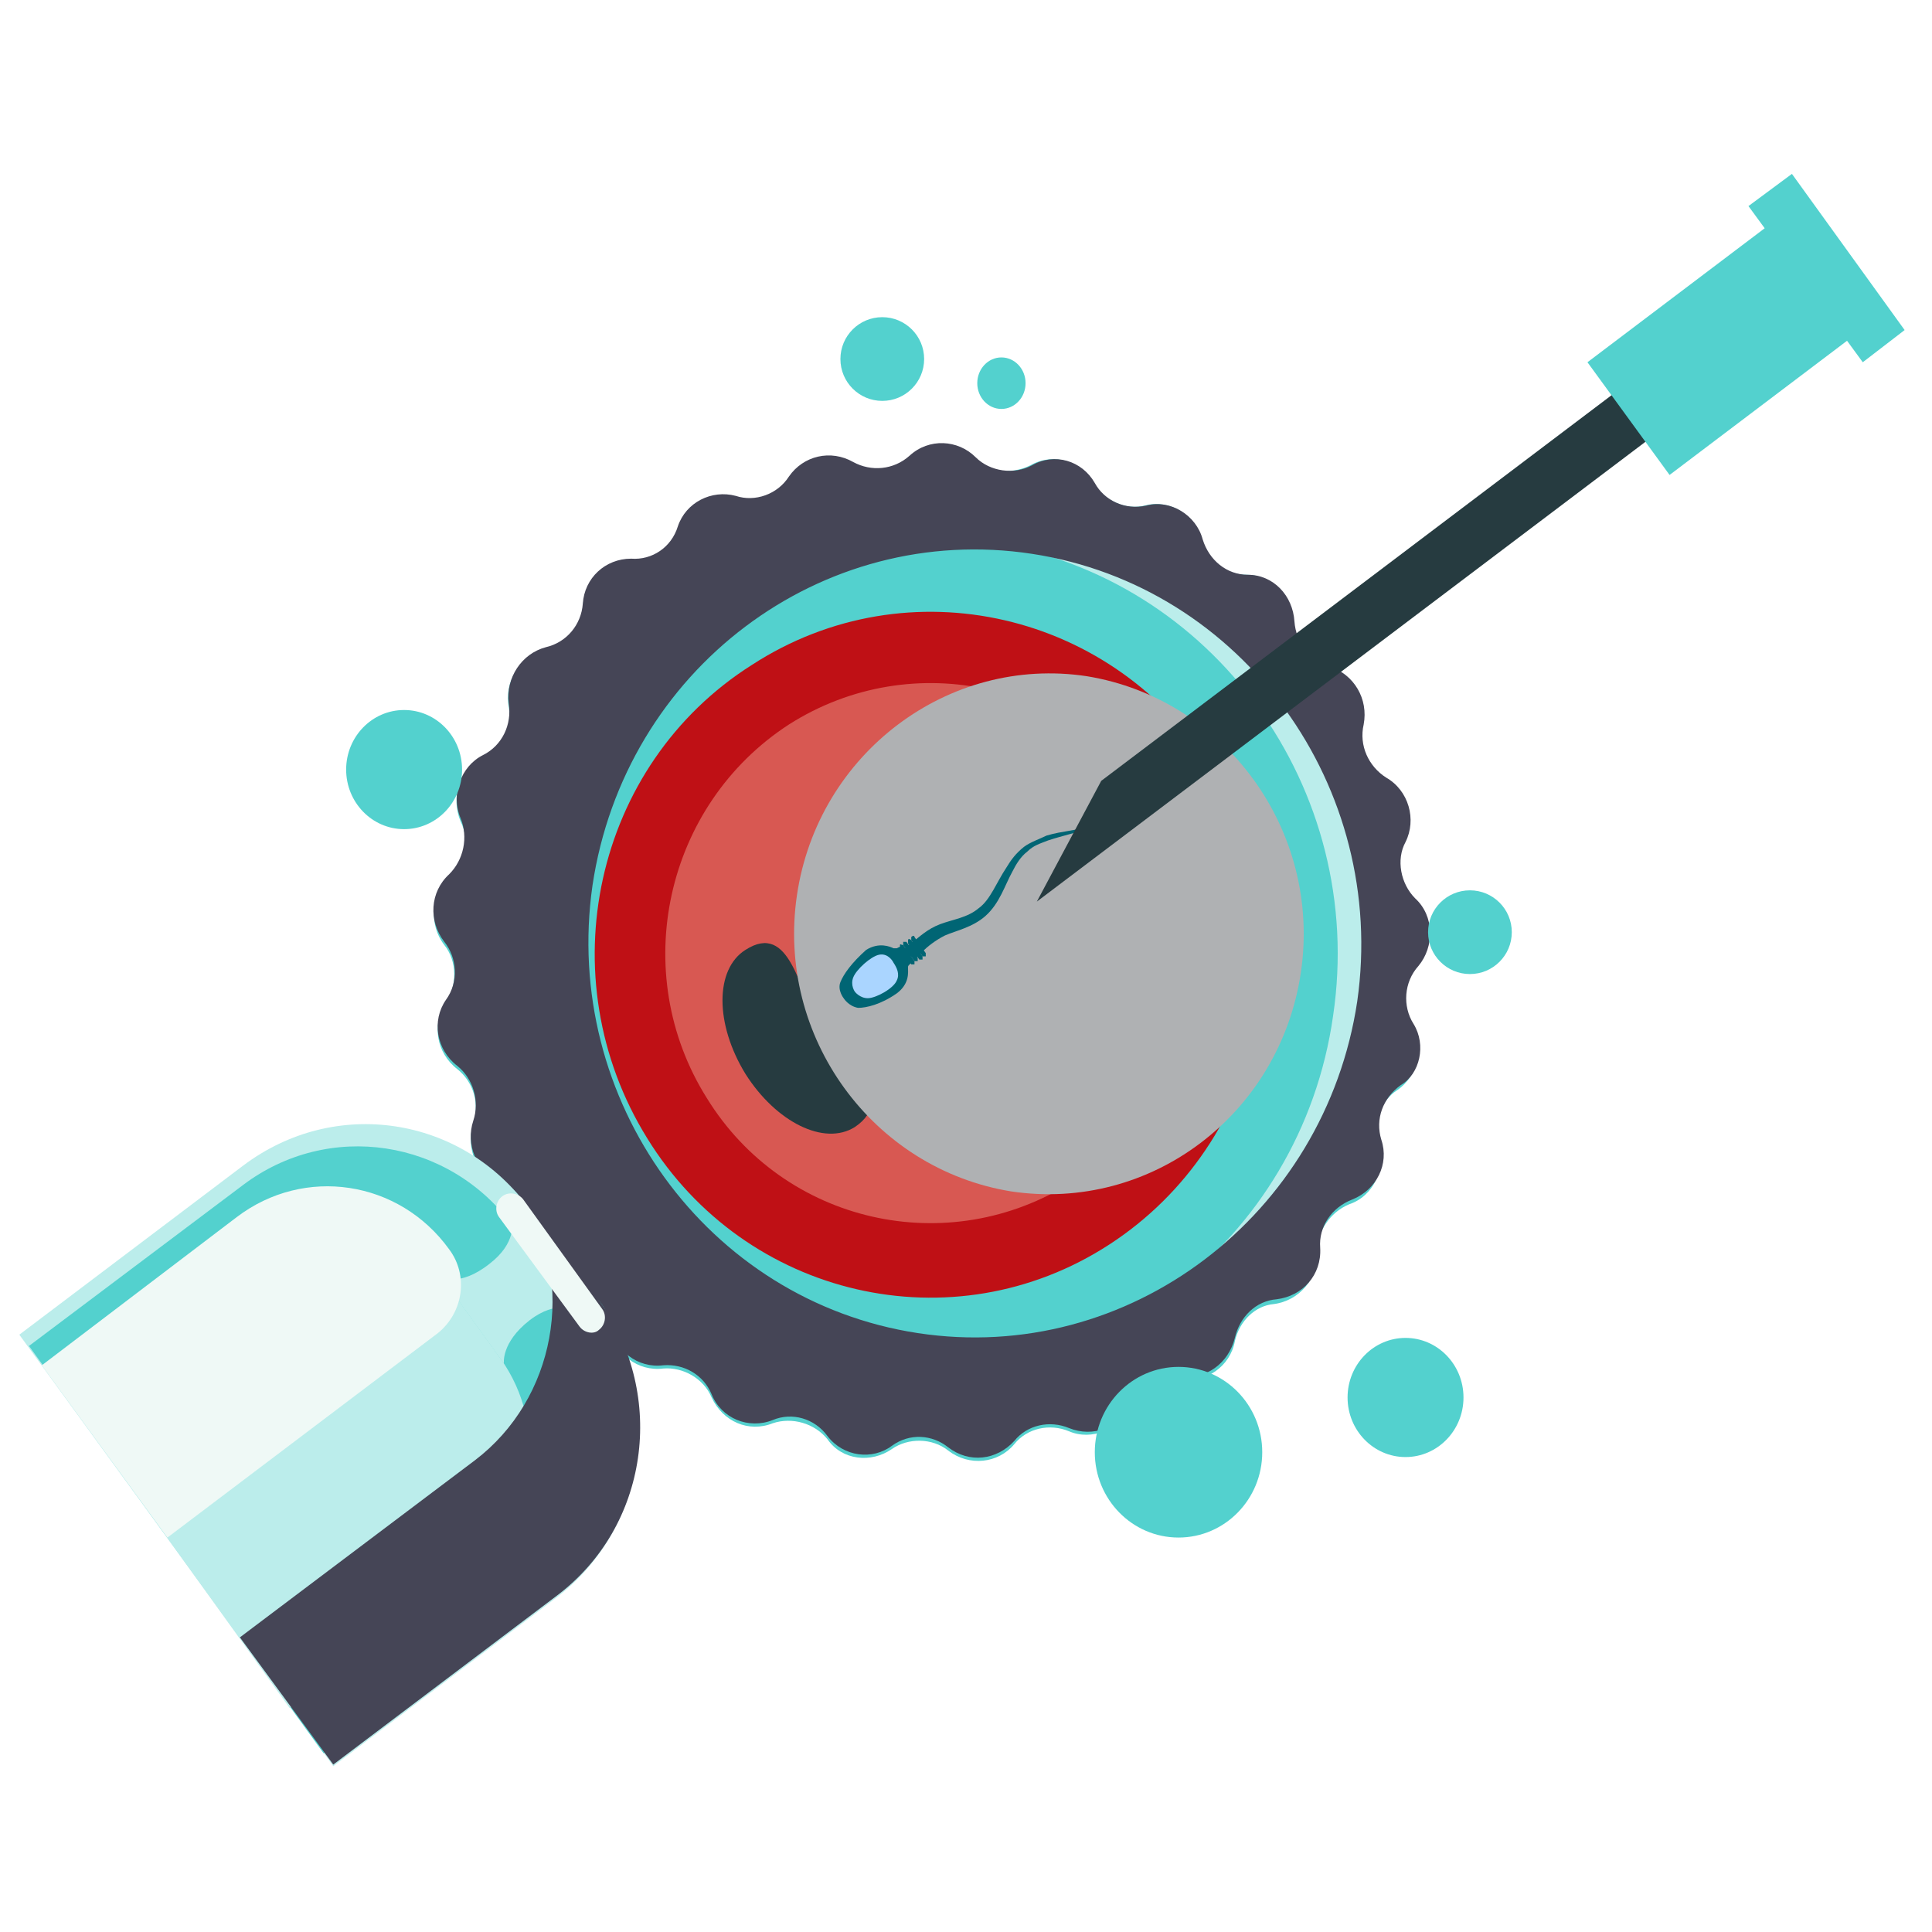 <?xml version="1.0" encoding="utf-8"?>
<!-- Generator: Adobe Illustrator 19.0.0, SVG Export Plug-In . SVG Version: 6.00 Build 0)  -->
<svg version="1.1" id="圖層_1" xmlns="http://www.w3.org/2000/svg" xmlns:xlink="http://www.w3.org/1999/xlink" x="0px" y="0px"
	 viewBox="0 0 120 120" style="enable-background:new 0 0 120 120;" xml:space="preserve">
<style type="text/css">
	.st0{fill:#53D1CE;}
	.st1{fill:#BBEDEB;}
	.st2{fill:#BF1015;}
	.st3{fill:#D85852;}
	.st4{fill:#263B40;}
	.st5{fill:#AFB1B3;}
	.st6{fill:#454556;}
	.st7{fill:#006574;}
	.st8{fill:#AAD5FF;}
	.st9{fill:#EFF9F6;}
</style>
<g id="XMLID_35_">
	<g id="XMLID_68_">
		<path id="XMLID_33_" class="st0" d="M64,28.9L64,28.9c1.4-0.8,3.1-0.3,3.9,1.1l0,0c0.7,1.1,2,1.7,3.2,1.4l0,0
			c1.5-0.4,3.1,0.5,3.5,2.1l0,0c0.4,1.3,1.5,2.2,2.8,2.2l0,0c1.6,0,2.9,1.3,2.9,2.9l0,0c0,1.3,0.9,2.5,2.2,2.8l0,0
			c1.5,0.4,2.5,2,2.1,3.6l0,0c-0.3,1.3,0.3,2.6,1.4,3.3l0,0c1.4,0.8,1.9,2.6,1.2,4l0,0c-0.6,1.2-0.4,2.6,0.6,3.5l0,0
			c1.1,1.1,1.2,3,0.2,4.2l0,0c-0.9,1-1,2.4-0.3,3.6l0,0c0.8,1.4,0.4,3.2-0.9,4.1l0,0c-1.1,0.7-1.5,2.1-1.2,3.4l0,0
			c0.5,1.5-0.3,3.2-1.8,3.7l0,0c-1.2,0.5-2,1.7-2,3l0,0c0.1,1.6-1.1,3-2.7,3.2l0,0C78,81.1,77,82,76.7,83.3l0,0
			c-0.3,1.6-1.8,2.6-3.4,2.4l0,0c-1.3-0.2-2.5,0.5-3.1,1.7l0,0c-0.7,1.4-2.4,2.1-3.8,1.5l0,0c-1.2-0.5-2.6-0.2-3.4,0.8l0,0
			c-1,1.2-2.8,1.4-4.1,0.4l0,0c-1-0.8-2.5-0.8-3.5-0.1v0c-1.3,0.9-3.1,0.7-4-0.6l0,0c-0.8-1-2.2-1.4-3.4-1l0,0
			c-1.5,0.6-3.1-0.1-3.8-1.6l0,0c-0.5-1.2-1.8-1.9-3-1.8l0,0c-1.6,0.2-3-0.9-3.3-2.5l0,0c-0.2-1.3-1.2-2.3-2.5-2.5l0,0
			c-1.6-0.2-2.7-1.7-2.5-3.3l0,0c0.1-1.3-0.6-2.6-1.8-3.1l0,0c-1.5-0.6-2.2-2.3-1.7-3.8l0,0c0.4-1.3,0-2.6-1-3.4l0,0
			c-1.3-1-1.6-2.8-0.7-4.1l0,0c0.7-1.1,0.7-2.6-0.1-3.6l0,0c-1-1.3-0.8-3.1,0.3-4.2l0,0c1-0.9,1.3-2.3,0.7-3.5l0,0
			c-0.6-1.5-0.1-3.2,1.4-3.9l0,0c1.2-0.6,1.8-1.9,1.6-3.2l0,0c-0.3-1.6,0.7-3.1,2.3-3.5l0,0c1.3-0.3,2.2-1.4,2.3-2.7l0,0
			c0.1-1.6,1.5-2.8,3-2.8l0,0c1.3,0,2.5-0.8,2.9-2l0,0c0.5-1.5,2.1-2.4,3.6-1.9l0,0c1.2,0.4,2.6-0.1,3.3-1.2l0,0
			c0.9-1.3,2.6-1.8,4-0.9l0,0c1.1,0.7,2.5,0.5,3.5-0.4l0,0c1.2-1.1,3-1,4.1,0.1l0,0C61.4,29.3,62.8,29.5,64,28.9z"/>
		<path id="XMLID_32_" class="st1" d="M30.1,55c2.3-15.6,16.5-26.4,31.8-24s25.8,16.9,23.5,32.5c-2.3,15.6-16.5,26.4-31.8,24
			C38.4,85.2,27.8,70.6,30.1,55z"/>
		<path id="XMLID_31_" class="st0" d="M61.5,33.7C75.3,35.8,84.9,49,82.8,63.1C80.8,77.2,67.9,87,54,84.8
			c-13.8-2.1-23.4-15.3-21.3-29.4C34.8,41.3,47.7,31.6,61.5,33.7z"/>
		<g id="XMLID_73_">
			<path id="XMLID_30_" class="st2" d="M46.7,41.3c9.7-6.3,22.6-3.3,28.7,6.6c6.1,9.9,3.2,23.1-6.5,29.4s-22.6,3.3-28.7-6.6
				C34,60.7,36.9,47.5,46.7,41.3z"/>
			<path id="XMLID_29_" class="st3" d="M49,45c7.7-4.9,17.9-2.6,22.7,5.2c4.8,7.8,2.5,18.2-5.1,23.2c-7.7,4.9-17.9,2.6-22.7-5.2
				C39,60.4,41.3,50,49,45z"/>
			<path id="XMLID_28_" class="st4" d="M50.9,63.7c-1.3-2.1-1.8-6.5-4.6-4.7c-1.9,1.2-1.9,4.6,0,7.7c1.9,3,4.9,4.5,6.8,3.3
				C55.9,68.1,52.1,65.7,50.9,63.7z"/>
		</g>
		<path id="XMLID_27_" class="st5" d="M80.8,60.4c1.3-8.8-4.7-17-13.3-18.4c-8.6-1.3-16.7,4.8-18,13.6c-1.3,8.8,4.7,17,13.3,18.4
			C71.5,75.3,79.5,69.2,80.8,60.4z"/>
		<path id="XMLID_69_" class="st6" d="M87.8,63.6c-0.7-1.1-0.6-2.6,0.3-3.6v0c1-1.2,1-3.1-0.2-4.2c-0.9-0.9-1.2-2.4-0.6-3.5
			c0.7-1.4,0.2-3.2-1.2-4c-1.1-0.7-1.7-2-1.4-3.3c0.3-1.6-0.6-3.1-2.1-3.6c-1.3-0.4-2.1-1.5-2.2-2.8c-0.1-1.6-1.3-2.9-2.9-2.9
			c-1.3,0-2.4-0.9-2.8-2.2v0c-0.4-1.5-2-2.5-3.5-2.1l0,0c-1.3,0.3-2.6-0.3-3.2-1.4l0,0c-0.8-1.4-2.5-1.9-3.9-1.1v0
			c-1.1,0.6-2.6,0.4-3.5-0.5l0,0c-1.1-1.1-2.9-1.2-4.1-0.1l0,0c-1,0.9-2.4,1-3.5,0.4l0,0c-1.4-0.8-3.1-0.4-4,0.9l0,0
			c-0.7,1.1-2.1,1.6-3.3,1.2c-1.5-0.4-3.1,0.4-3.6,1.9c-0.4,1.3-1.6,2.1-2.9,2c-1.6,0-2.9,1.2-3,2.8c-0.1,1.3-1,2.4-2.3,2.7l0,0
			c-1.5,0.4-2.5,1.9-2.3,3.5c0.2,1.3-0.4,2.6-1.6,3.2c-1.4,0.7-2,2.5-1.4,3.9l0,0c0.5,1.2,0.2,2.6-0.7,3.5l0,0
			c-1.2,1.1-1.3,2.9-0.3,4.2c0.8,1,0.9,2.5,0.1,3.6c-0.9,1.3-0.6,3.1,0.7,4.1c1,0.8,1.4,2.2,1,3.4l0,0c-0.5,1.5,0.2,3.2,1.7,3.8
			c1.2,0.5,1.9,1.8,1.8,3.1c-0.1,1.6,1,3,2.5,3.3c1.3,0.2,2.3,1.2,2.5,2.5c0.3,1.6,1.7,2.7,3.3,2.5c1.3-0.1,2.5,0.6,3,1.8h0
			c0.6,1.5,2.3,2.2,3.8,1.6l0,0c1.2-0.5,2.6-0.1,3.4,1c1,1.3,2.8,1.5,4,0.6c1.1-0.8,2.5-0.7,3.5,0.1l0,0c1.3,1,3,0.8,4.1-0.4
			c0.8-1,2.2-1.3,3.4-0.8c1.5,0.6,3.1,0,3.8-1.5l0,0c0.6-1.2,1.8-1.9,3.1-1.7c1.6,0.2,3-0.8,3.4-2.4c0.3-1.3,1.3-2.3,2.6-2.4
			c1.6-0.2,2.8-1.5,2.7-3.2l0,0c-0.1-1.3,0.7-2.5,2-3c1.5-0.6,2.3-2.2,1.8-3.7c-0.4-1.3,0.1-2.6,1.2-3.4
			C88.2,66.7,88.6,64.9,87.8,63.6z M57,82.8c-13.1-2-22.1-14.5-20.2-27.8c2-13.4,14.2-22.6,27.3-20.6c13.1,2,22.1,14.5,20.2,27.8
			C82.3,75.5,70.1,84.8,57,82.8z"/>
	</g>
	<g id="XMLID_58_">
		<path id="XMLID_24_" class="st7" d="M52.2,61c-0.2,0.5,0.2,1,0.2,1s0.3,0.5,0.9,0.6c0.5,0,1.4-0.2,2.4-0.9
			c0.8-0.6,0.7-1.3,0.7-1.6c0-0.1,0-0.1,0.1-0.2l0.1-0.1l-0.7-1l-0.2,0.1c-0.1,0-0.1,0-0.2,0c-0.2-0.1-0.9-0.4-1.7,0.1
			C52.9,59.8,52.4,60.5,52.2,61z"/>
		<path id="XMLID_23_" class="st7" d="M56.1,58.7l0.7,1c0,0.1,0,0.2,0,0.2l0,0c-0.1,0-0.2,0-0.2,0l-0.7-1c0-0.1,0-0.2,0-0.2l0,0
			C55.9,58.6,56,58.7,56.1,58.7z"/>
		<path id="XMLID_22_" class="st7" d="M56.3,58.5l0.7,1c0,0.1,0,0.2,0,0.2l0,0c-0.1,0-0.2,0-0.2,0l-0.7-1c0-0.1,0-0.2,0-0.2l0,0
			C56.2,58.5,56.3,58.5,56.3,58.5z"/>
		<path id="XMLID_21_" class="st7" d="M56.6,58.4l0.7,1c0,0.1,0,0.2,0,0.2l0,0c-0.1,0-0.2,0-0.2,0l-0.7-1c0-0.1,0-0.2,0-0.2l0,0
			C56.4,58.3,56.5,58.3,56.6,58.4z"/>
		<path id="XMLID_20_" class="st7" d="M56.8,58.2l0.7,1c0,0.1,0,0.2,0,0.2l0,0c-0.1,0-0.2,0-0.2,0l-0.7-1c0-0.1,0-0.2,0-0.2l0,0
			C56.7,58.1,56.8,58.1,56.8,58.2z"/>
		<path id="XMLID_19_" class="st7" d="M56.1,59c0,0,0.2-0.2,0.6-0.5c0.4-0.3,0.9-0.8,1.7-1.1c0.8-0.3,1.7-0.4,2.4-1
			c0.7-0.5,1.1-1.6,1.7-2.5c0.3-0.5,0.6-0.9,1.1-1.3c0.4-0.3,1-0.5,1.4-0.7c1-0.3,1.9-0.3,2.6-0.6c0.7-0.3,1.1-0.9,1.3-1.3
			c0.2-0.4,0.3-0.7,0.3-0.7s0,0.3-0.2,0.7c-0.2,0.4-0.5,1.1-1.3,1.4c-0.7,0.3-1.7,0.5-2.6,0.8c-0.5,0.2-0.9,0.3-1.3,0.7
			c-0.4,0.3-0.7,0.8-0.9,1.2c-0.5,0.9-0.8,2-1.7,2.8c-0.8,0.7-1.8,0.9-2.5,1.2c-0.6,0.3-1.1,0.7-1.4,1c-0.3,0.3-0.5,0.5-0.5,0.5
			L56.1,59z"/>
		<path id="XMLID_18_" class="st8" d="M53.9,62c0.5,0,1.6-0.6,1.8-1.1c0.2-0.4,0-0.8-0.2-1.1c-0.1-0.2-0.4-0.6-0.9-0.5
			c-0.5,0.1-1.4,0.9-1.6,1.4c-0.2,0.5,0.1,0.9,0.1,0.9S53.4,62,53.9,62z"/>
	</g>
	<g id="XMLID_51_">
		<ellipse id="XMLID_17_" class="st0" cx="73.2" cy="90.2" rx="5.2" ry="5.3"/>
		<ellipse id="XMLID_16_" class="st0" cx="25.1" cy="47.8" rx="3.6" ry="3.7"/>
		<ellipse id="XMLID_15_" class="st0" cx="87.3" cy="86.8" rx="3.6" ry="3.7"/>
		<ellipse id="XMLID_14_" class="st0" cx="91.3" cy="57.9" rx="2.6" ry="2.6"/>
		<ellipse id="XMLID_13_" class="st0" cx="54.8" cy="22.3" rx="2.6" ry="2.6"/>
		<ellipse id="XMLID_12_" class="st0" cx="62.2" cy="23.8" rx="1.5" ry="1.6"/>
	</g>
	<g id="XMLID_40_">
		<path id="XMLID_3_" class="st1" d="M34.6,99.2l-13.9,10.5L1.2,82.9l13.9-10.5c5.7-4.3,13.6-3.1,17.8,2.7l4.3,5.9
			C41.4,86.7,40.2,94.9,34.6,99.2z"/>
		<path id="XMLID_2_" class="st0" d="M33.4,98.9l-13.3,10L1.8,83.6l13.3-10c5.3-4,12.8-2.9,16.8,2.6l4,5.6
			C39.8,87.2,38.7,94.8,33.4,98.9z"/>
		<path id="XMLID_1_" class="st1" d="M29.1,97.7l-11.1,8.4L3.9,86.5l11.1-8.4c4.1-3.1,10-2.2,13,2l3.1,4.3
			C34.1,88.6,33.3,94.6,29.1,97.7z"/>
		<path id="XMLID_11_" class="st1" d="M35.7,81.4c0,0-1.1-0.7-2.8,0.6c-1.8,1.4-1.6,2.7-1.6,2.7l-3.9-5.4c0,0,1.1,0.7,3-0.8
			c1.7-1.3,1.4-2.6,1.4-2.6L35.7,81.4z"/>
		<path id="XMLID_10_" class="st6" d="M29.5,90.7l-14.6,11l5.8,7.9l13.9-10.5c5.7-4.3,6.8-12.4,2.7-18.2L33,75.1
			c-0.2-0.2-0.4-0.5-0.5-0.7C35.8,79.7,34.5,86.9,29.5,90.7z"/>
		<path id="XMLID_9_" class="st9" d="M27.2,82.8L10.4,95.5L2.6,84.8l12.1-9.2c4.2-3.2,10.1-2.3,13.2,2l0,0
			C29.1,79.2,28.8,81.5,27.2,82.8z"/>
		<path id="XMLID_8_" class="st9" d="M25,77.9c1,0.8,1.4,1.9,1,2.5c-0.4,0.5-1.6,0.3-2.6-0.5c-1-0.8-1.4-1.9-1-2.5
			C22.8,76.8,24,77.1,25,77.9z"/>
		<path id="XMLID_7_" class="st9" d="M36,82.4L31,75.6c-0.3-0.4-0.2-1,0.2-1.3l0,0c0.4-0.3,1-0.2,1.3,0.2l4.9,6.8
			c0.3,0.4,0.2,1-0.2,1.3l0,0C36.9,82.9,36.3,82.8,36,82.4z"/>
	</g>
	<g id="XMLID_36_">
		<polygon id="XMLID_6_" class="st4" points="114.3,18.3 64.4,56 68.4,48.5 112.2,15.4 		"/>
		<polygon id="XMLID_5_" class="st0" points="116,20.2 103.7,29.5 98.6,22.5 110.9,13.2 		"/>
		<polygon id="XMLID_4_" class="st0" points="115.7,22.5 118.3,20.5 111.3,10.8 108.6,12.8 		"/>
	</g>
</g>
<g id="XMLID_34_">
</g>
<g id="XMLID_37_">
</g>
<g id="XMLID_38_">
</g>
<g id="XMLID_39_">
</g>
<g id="XMLID_41_">
</g>
<g id="XMLID_42_">
</g>
<g id="XMLID_43_">
</g>
<g id="XMLID_44_">
</g>
<g id="XMLID_46_">
</g>
<g id="XMLID_48_">
</g>
<g id="XMLID_49_">
</g>
<g id="XMLID_50_">
</g>
<g id="XMLID_52_">
</g>
<g id="XMLID_53_">
</g>
<g id="XMLID_54_">
</g>
</svg>

